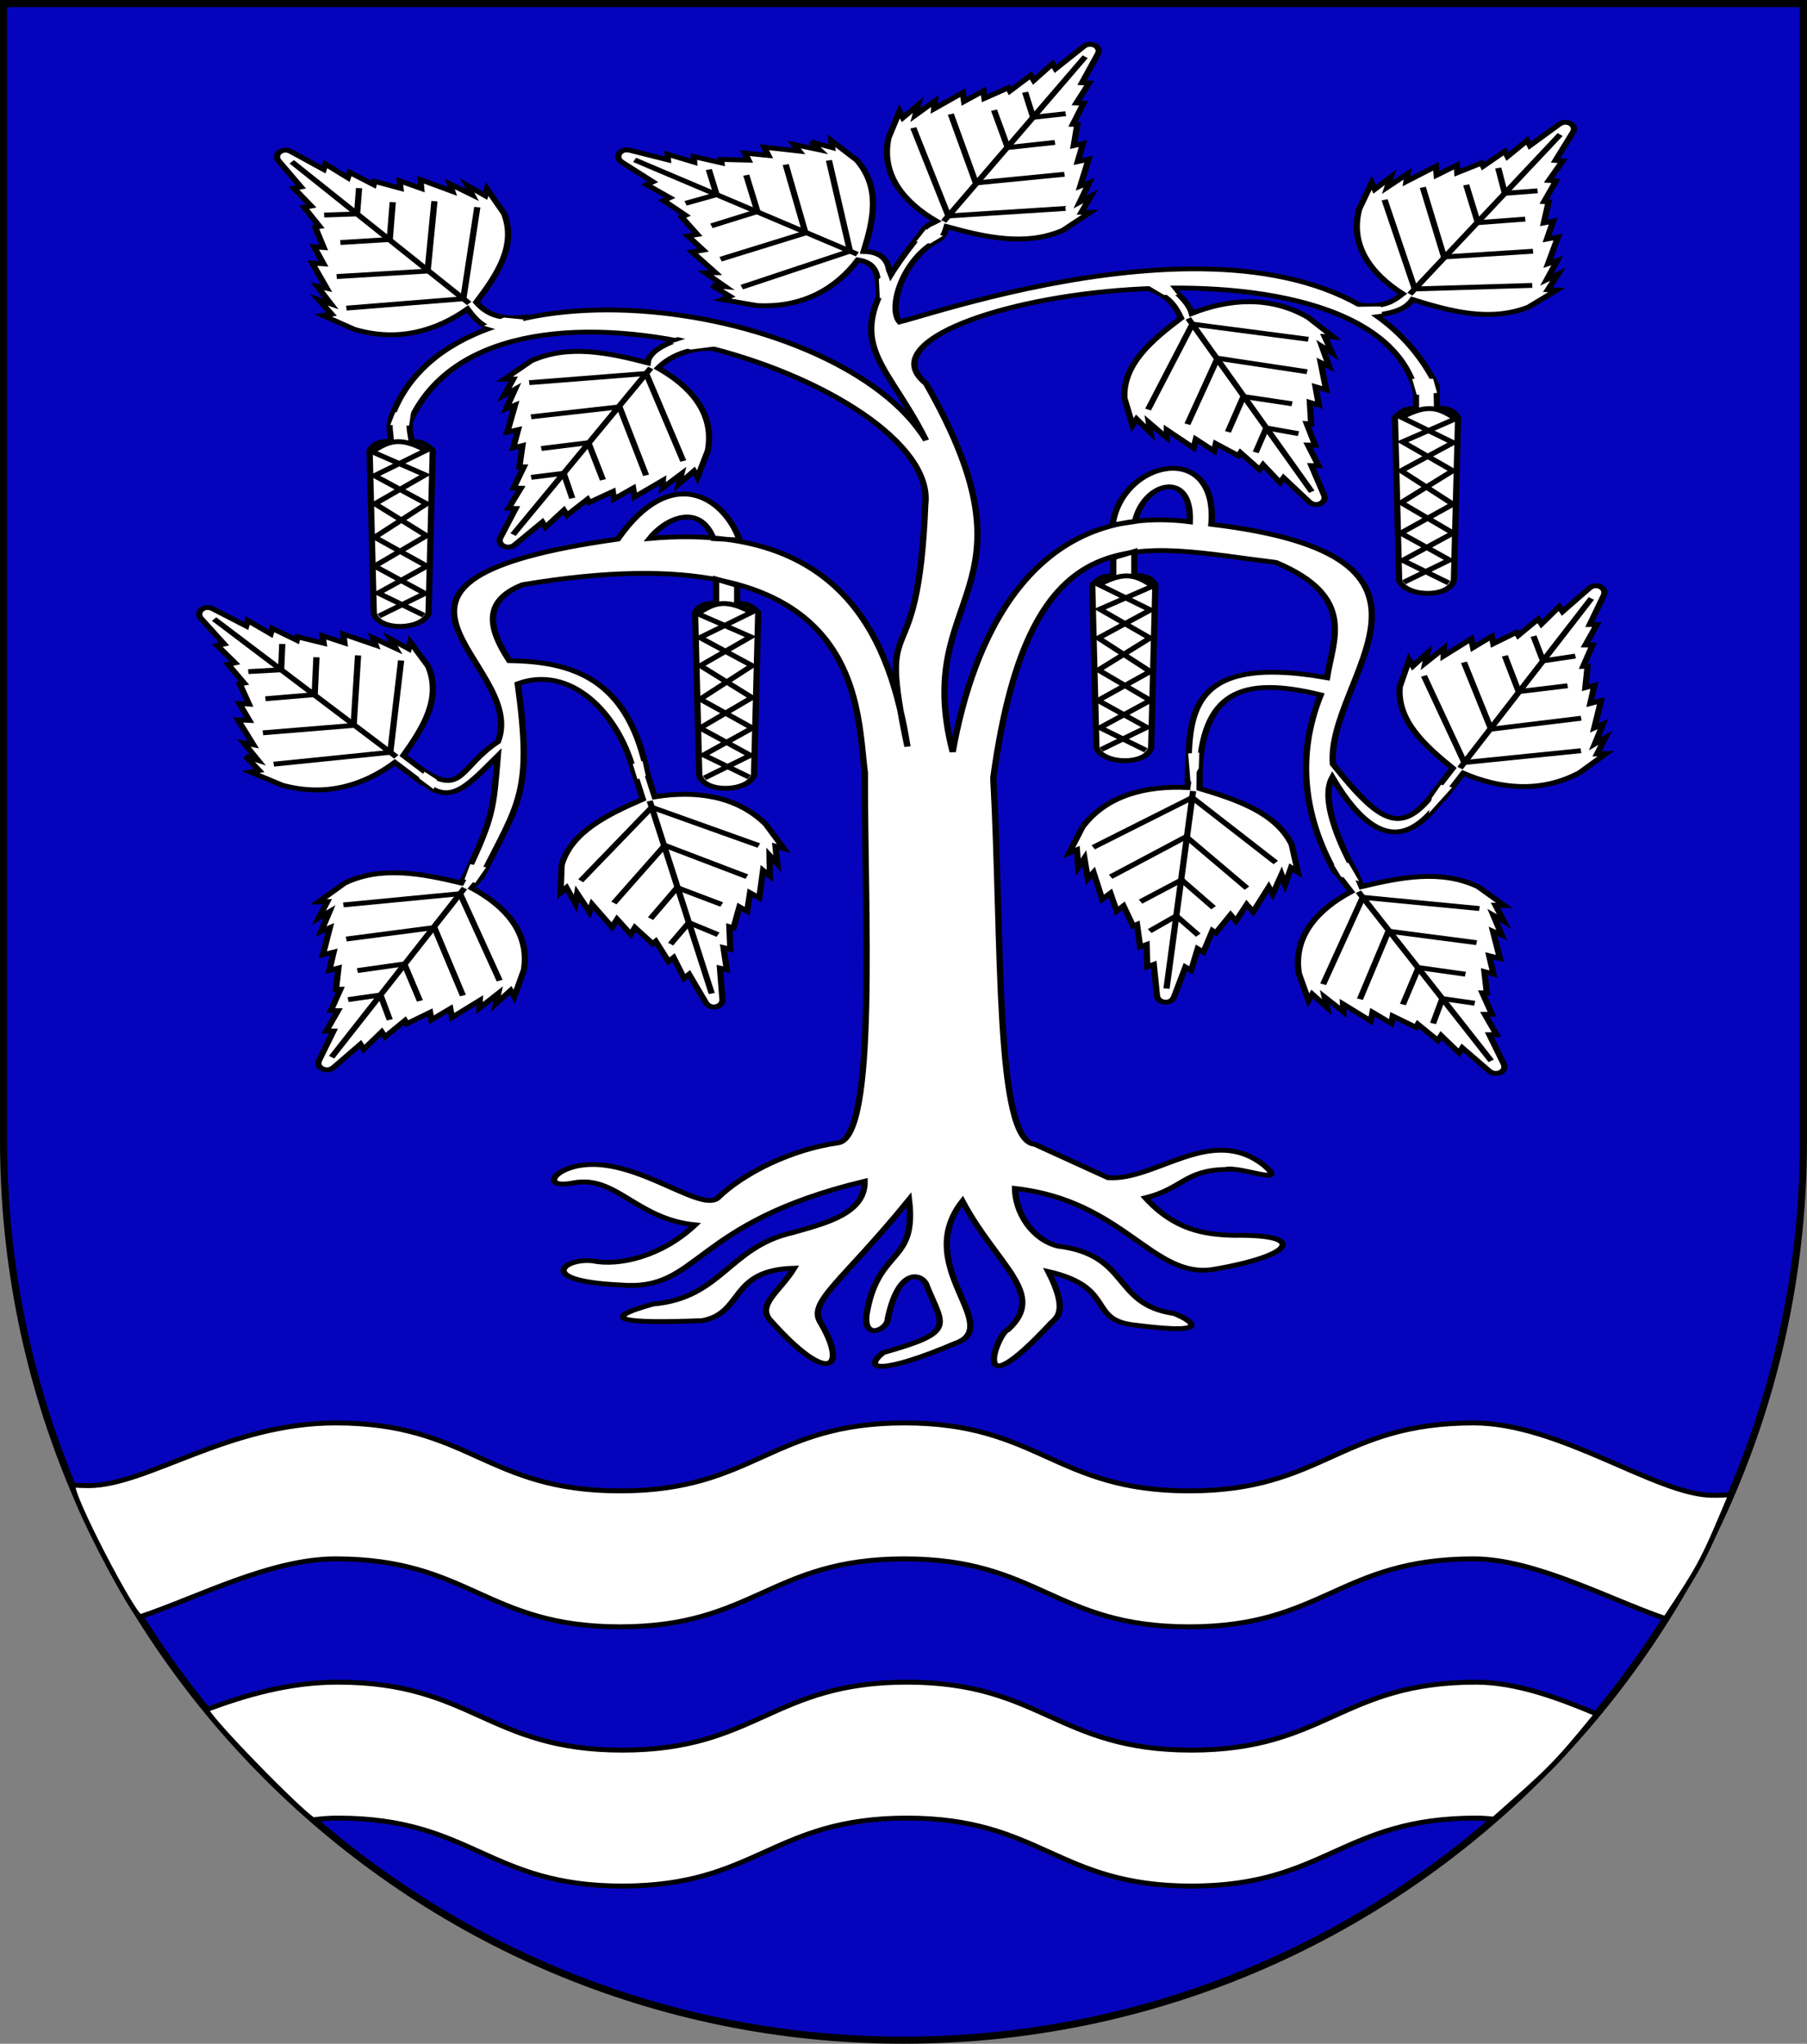 <?xml version="1.0" encoding="UTF-8" standalone="no"?>
<!-- Created with Inkscape (http://www.inkscape.org/) -->
<svg
   xmlns:ns="http://creativecommons.org/ns#"
   xmlns:dc="http://purl.org/dc/elements/1.1/"
   xmlns:cc="http://web.resource.org/cc/"
   xmlns:rdf="http://www.w3.org/1999/02/22-rdf-syntax-ns#"
   xmlns:svg="http://www.w3.org/2000/svg"
   xmlns="http://www.w3.org/2000/svg"
   xmlns:sodipodi="http://sodipodi.sourceforge.net/DTD/sodipodi-0.dtd"
   xmlns:inkscape="http://www.inkscape.org/namespaces/inkscape"
   width="763"
   height="863"
   id="svg2"
   version="1.1"
   inkscape:version="0.45.1"
   sodipodi:docname="Wappen Familie Birkentau.svg"
   sodipodi:version="0.32"
   inkscape:output_extension="org.inkscape.output.svg.inkscape"
   sodipodi:docbase="C:\Documents and Settings\victor\DSA\Wappen">
  <rect width="100%" height="100%" fill="#808080" stroke="none"/>
  <defs
     id="defs4">
    <inkscape:perspective
       sodipodi:type="inkscape:persp3d"
       inkscape:vp_x="0 : 526.18109 : 1"
       inkscape:vp_y="0 : 1000 : 0"
       inkscape:vp_z="744.09448 : 526.18109 : 1"
       inkscape:persp3d-origin="372.04724 : 350.78739 : 1"
       id="perspective10" />
    <inkscape:perspective
       id="perspective2828"
       inkscape:persp3d-origin="0.5 : 0.33333333 : 1"
       inkscape:vp_z="1 : 0.5 : 1"
       inkscape:vp_y="0 : 1000 : 0"
       inkscape:vp_x="0 : 0.5 : 1"
       sodipodi:type="inkscape:persp3d" />
    <inkscape:perspective
       id="perspective2828-7"
       inkscape:persp3d-origin="0.5 : 0.33333333 : 1"
       inkscape:vp_z="1 : 0.5 : 1"
       inkscape:vp_y="0 : 1000 : 0"
       inkscape:vp_x="0 : 0.5 : 1"
       sodipodi:type="inkscape:persp3d" />
    <inkscape:perspective
       id="perspective3640"
       inkscape:persp3d-origin="0.5 : 0.33333333 : 1"
       inkscape:vp_z="1 : 0.5 : 1"
       inkscape:vp_y="0 : 1000 : 0"
       inkscape:vp_x="0 : 0.5 : 1"
       sodipodi:type="inkscape:persp3d" />
    <inkscape:perspective
       id="perspective3670"
       inkscape:persp3d-origin="0.5 : 0.33333333 : 1"
       inkscape:vp_z="1 : 0.5 : 1"
       inkscape:vp_y="0 : 1000 : 0"
       inkscape:vp_x="0 : 0.5 : 1"
       sodipodi:type="inkscape:persp3d" />
    <inkscape:perspective
       id="perspective3693"
       inkscape:persp3d-origin="0.5 : 0.33333333 : 1"
       inkscape:vp_z="1 : 0.5 : 1"
       inkscape:vp_y="0 : 1000 : 0"
       inkscape:vp_x="0 : 0.5 : 1"
       sodipodi:type="inkscape:persp3d" />
    <inkscape:perspective
       id="perspective3720"
       inkscape:persp3d-origin="0.5 : 0.33333333 : 1"
       inkscape:vp_z="1 : 0.5 : 1"
       inkscape:vp_y="0 : 1000 : 0"
       inkscape:vp_x="0 : 0.5 : 1"
       sodipodi:type="inkscape:persp3d" />
    <inkscape:perspective
       id="perspective3747"
       inkscape:persp3d-origin="0.5 : 0.33333333 : 1"
       inkscape:vp_z="1 : 0.5 : 1"
       inkscape:vp_y="0 : 1000 : 0"
       inkscape:vp_x="0 : 0.5 : 1"
       sodipodi:type="inkscape:persp3d" />
    <inkscape:perspective
       id="perspective3763"
       inkscape:persp3d-origin="0.5 : 0.33333333 : 1"
       inkscape:vp_z="1 : 0.5 : 1"
       inkscape:vp_y="0 : 1000 : 0"
       inkscape:vp_x="0 : 0.5 : 1"
       sodipodi:type="inkscape:persp3d" />
    <inkscape:perspective
       id="perspective3792"
       inkscape:persp3d-origin="0.5 : 0.33333333 : 1"
       inkscape:vp_z="1 : 0.5 : 1"
       inkscape:vp_y="0 : 1000 : 0"
       inkscape:vp_x="0 : 0.5 : 1"
       sodipodi:type="inkscape:persp3d" />
    <inkscape:perspective
       id="perspective3814"
       inkscape:persp3d-origin="0.5 : 0.33333333 : 1"
       inkscape:vp_z="1 : 0.5 : 1"
       inkscape:vp_y="0 : 1000 : 0"
       inkscape:vp_x="0 : 0.5 : 1"
       sodipodi:type="inkscape:persp3d" />
    <inkscape:perspective
       id="perspective3841"
       inkscape:persp3d-origin="0.5 : 0.33333333 : 1"
       inkscape:vp_z="1 : 0.5 : 1"
       inkscape:vp_y="0 : 1000 : 0"
       inkscape:vp_x="0 : 0.5 : 1"
       sodipodi:type="inkscape:persp3d" />
    <inkscape:perspective
       id="perspective3841-5"
       inkscape:persp3d-origin="0.5 : 0.33333333 : 1"
       inkscape:vp_z="1 : 0.5 : 1"
       inkscape:vp_y="0 : 1000 : 0"
       inkscape:vp_x="0 : 0.5 : 1"
       sodipodi:type="inkscape:persp3d" />
    <inkscape:perspective
       id="perspective3872"
       inkscape:persp3d-origin="0.5 : 0.33333333 : 1"
       inkscape:vp_z="1 : 0.5 : 1"
       inkscape:vp_y="0 : 1000 : 0"
       inkscape:vp_x="0 : 0.5 : 1"
       sodipodi:type="inkscape:persp3d" />
    <inkscape:perspective
       id="perspective3898"
       inkscape:persp3d-origin="0.5 : 0.33333333 : 1"
       inkscape:vp_z="1 : 0.5 : 1"
       inkscape:vp_y="0 : 1000 : 0"
       inkscape:vp_x="0 : 0.5 : 1"
       sodipodi:type="inkscape:persp3d" />
    <inkscape:perspective
       id="perspective3920"
       inkscape:persp3d-origin="0.5 : 0.33333333 : 1"
       inkscape:vp_z="1 : 0.5 : 1"
       inkscape:vp_y="0 : 1000 : 0"
       inkscape:vp_x="0 : 0.5 : 1"
       sodipodi:type="inkscape:persp3d" />
    <inkscape:perspective
       id="perspective2860"
       inkscape:persp3d-origin="0.5 : 0.33333333 : 1"
       inkscape:vp_z="1 : 0.5 : 1"
       inkscape:vp_y="0 : 1000 : 0"
       inkscape:vp_x="0 : 0.5 : 1"
       sodipodi:type="inkscape:persp3d" />
    <inkscape:perspective
       id="perspective3672"
       inkscape:persp3d-origin="0.5 : 0.33333333 : 1"
       inkscape:vp_z="1 : 0.5 : 1"
       inkscape:vp_y="0 : 1000 : 0"
       inkscape:vp_x="0 : 0.5 : 1"
       sodipodi:type="inkscape:persp3d" />
    <inkscape:perspective
       id="perspective3695"
       inkscape:persp3d-origin="0.5 : 0.33333333 : 1"
       inkscape:vp_z="1 : 0.5 : 1"
       inkscape:vp_y="0 : 1000 : 0"
       inkscape:vp_x="0 : 0.5 : 1"
       sodipodi:type="inkscape:persp3d" />
    <inkscape:perspective
       id="perspective3261"
       inkscape:persp3d-origin="0.5 : 0.33333333 : 1"
       inkscape:vp_z="1 : 0.5 : 1"
       inkscape:vp_y="0 : 1000 : 0"
       inkscape:vp_x="0 : 0.5 : 1"
       sodipodi:type="inkscape:persp3d" />
    <inkscape:perspective
       id="perspective2828-1"
       inkscape:persp3d-origin="0.5 : 0.33333333 : 1"
       inkscape:vp_z="1 : 0.5 : 1"
       inkscape:vp_y="0 : 1000 : 0"
       inkscape:vp_x="0 : 0.5 : 1"
       sodipodi:type="inkscape:persp3d" />
    <inkscape:perspective
       id="perspective3652"
       inkscape:persp3d-origin="0.5 : 0.33333333 : 1"
       inkscape:vp_z="1 : 0.5 : 1"
       inkscape:vp_y="0 : 1000 : 0"
       inkscape:vp_x="0 : 0.5 : 1"
       sodipodi:type="inkscape:persp3d" />
    <inkscape:perspective
       id="perspective3652-2"
       inkscape:persp3d-origin="0.5 : 0.33333333 : 1"
       inkscape:vp_z="1 : 0.5 : 1"
       inkscape:vp_y="0 : 1000 : 0"
       inkscape:vp_x="0 : 0.5 : 1"
       sodipodi:type="inkscape:persp3d" />
    <inkscape:perspective
       id="perspective3652-5"
       inkscape:persp3d-origin="0.5 : 0.33333333 : 1"
       inkscape:vp_z="1 : 0.5 : 1"
       inkscape:vp_y="0 : 1000 : 0"
       inkscape:vp_x="0 : 0.5 : 1"
       sodipodi:type="inkscape:persp3d" />
    <inkscape:perspective
       id="perspective3727"
       inkscape:persp3d-origin="0.5 : 0.33333333 : 1"
       inkscape:vp_z="1 : 0.5 : 1"
       inkscape:vp_y="0 : 1000 : 0"
       inkscape:vp_x="0 : 0.5 : 1"
       sodipodi:type="inkscape:persp3d" />
    <inkscape:perspective
       id="perspective3843"
       inkscape:persp3d-origin="0.5 : 0.33333333 : 1"
       inkscape:vp_z="1 : 0.5 : 1"
       inkscape:vp_y="0 : 1000 : 0"
       inkscape:vp_x="0 : 0.5 : 1"
       sodipodi:type="inkscape:persp3d" />
    <inkscape:perspective
       id="perspective3970"
       inkscape:persp3d-origin="0.5 : 0.33333333 : 1"
       inkscape:vp_z="1 : 0.5 : 1"
       inkscape:vp_y="0 : 1000 : 0"
       inkscape:vp_x="0 : 0.5 : 1"
       sodipodi:type="inkscape:persp3d" />
    <inkscape:perspective
       id="perspective4007"
       inkscape:persp3d-origin="0.5 : 0.33333333 : 1"
       inkscape:vp_z="1 : 0.5 : 1"
       inkscape:vp_y="0 : 1000 : 0"
       inkscape:vp_x="0 : 0.5 : 1"
       sodipodi:type="inkscape:persp3d" />
    <inkscape:perspective
       id="perspective4062"
       inkscape:persp3d-origin="0.5 : 0.33333333 : 1"
       inkscape:vp_z="1 : 0.5 : 1"
       inkscape:vp_y="0 : 1000 : 0"
       inkscape:vp_x="0 : 0.5 : 1"
       sodipodi:type="inkscape:persp3d" />
    <inkscape:perspective
       id="perspective4153"
       inkscape:persp3d-origin="0.5 : 0.33333333 : 1"
       inkscape:vp_z="1 : 0.5 : 1"
       inkscape:vp_y="0 : 1000 : 0"
       inkscape:vp_x="0 : 0.5 : 1"
       sodipodi:type="inkscape:persp3d" />
    <inkscape:perspective
       id="perspective4316"
       inkscape:persp3d-origin="0.5 : 0.33333333 : 1"
       inkscape:vp_z="1 : 0.5 : 1"
       inkscape:vp_y="0 : 1000 : 0"
       inkscape:vp_x="0 : 0.5 : 1"
       sodipodi:type="inkscape:persp3d" />
    <inkscape:perspective
       id="perspective4316-9"
       inkscape:persp3d-origin="0.5 : 0.33333333 : 1"
       inkscape:vp_z="1 : 0.5 : 1"
       inkscape:vp_y="0 : 1000 : 0"
       inkscape:vp_x="0 : 0.5 : 1"
       sodipodi:type="inkscape:persp3d" />
    <inkscape:perspective
       id="perspective2898"
       inkscape:persp3d-origin="0.5 : 0.33333333 : 1"
       inkscape:vp_z="1 : 0.5 : 1"
       inkscape:vp_y="0 : 1000 : 0"
       inkscape:vp_x="0 : 0.5 : 1"
       sodipodi:type="inkscape:persp3d" />
    <inkscape:perspective
       id="perspective3337"
       inkscape:persp3d-origin="0.5 : 0.33333333 : 1"
       inkscape:vp_z="1 : 0.5 : 1"
       inkscape:vp_y="0 : 1000 : 0"
       inkscape:vp_x="0 : 0.5 : 1"
       sodipodi:type="inkscape:persp3d" />
    <inkscape:perspective
       id="perspective3373"
       inkscape:persp3d-origin="0.5 : 0.33333333 : 1"
       inkscape:vp_z="1 : 0.5 : 1"
       inkscape:vp_y="0 : 1000 : 0"
       inkscape:vp_x="0 : 0.5 : 1"
       sodipodi:type="inkscape:persp3d" />
    <inkscape:perspective
       id="perspective3837"
       inkscape:persp3d-origin="0.5 : 0.33333333 : 1"
       inkscape:vp_z="1 : 0.5 : 1"
       inkscape:vp_y="0 : 1000 : 0"
       inkscape:vp_x="0 : 0.5 : 1"
       sodipodi:type="inkscape:persp3d" />
    <inkscape:perspective
       id="perspective4481"
       inkscape:persp3d-origin="0.5 : 0.33333333 : 1"
       inkscape:vp_z="1 : 0.5 : 1"
       inkscape:vp_y="0 : 1000 : 0"
       inkscape:vp_x="0 : 0.5 : 1"
       sodipodi:type="inkscape:persp3d" />
    <inkscape:perspective
       id="perspective4620"
       inkscape:persp3d-origin="0.5 : 0.33333333 : 1"
       inkscape:vp_z="1 : 0.5 : 1"
       inkscape:vp_y="0 : 1000 : 0"
       inkscape:vp_x="0 : 0.5 : 1"
       sodipodi:type="inkscape:persp3d" />
    <inkscape:perspective
       id="perspective4805"
       inkscape:persp3d-origin="0.5 : 0.33333333 : 1"
       inkscape:vp_z="1 : 0.5 : 1"
       inkscape:vp_y="0 : 1000 : 0"
       inkscape:vp_x="0 : 0.5 : 1"
       sodipodi:type="inkscape:persp3d" />
    <inkscape:perspective
       id="perspective3001"
       inkscape:persp3d-origin="0.5 : 0.33333333 : 1"
       inkscape:vp_z="1 : 0.5 : 1"
       inkscape:vp_y="0 : 1000 : 0"
       inkscape:vp_x="0 : 0.5 : 1"
       sodipodi:type="inkscape:persp3d" />
    <inkscape:perspective
       id="perspective3028"
       inkscape:persp3d-origin="0.5 : 0.33333333 : 1"
       inkscape:vp_z="1 : 0.5 : 1"
       inkscape:vp_y="0 : 1000 : 0"
       inkscape:vp_x="0 : 0.5 : 1"
       sodipodi:type="inkscape:persp3d" />
  </defs>
  <sodipodi:namedview
     id="base"
     pagecolor="#ffffff"
     bordercolor="#666666"
     borderopacity="1.0"
     inkscape:pageopacity="0.0"
     inkscape:pageshadow="2"
     inkscape:zoom="0.62572422"
     inkscape:cx="381.50003"
     inkscape:cy="431.5"
     inkscape:document-units="px"
     inkscape:current-layer="layer1"
     showgrid="false"
     inkscape:window-width="1186"
     inkscape:window-height="736"
     inkscape:window-x="38"
     inkscape:window-y="4"
     inkscape:window-maximized="1"
     showguides="true"
     inkscape:guide-bbox="true">
    <inkscape:grid
       type="xygrid"
       id="grid2816"
       empspacing="5"
       visible="true"
       enabled="true"
       snapvisiblegridlinesonly="true" />
  </sodipodi:namedview>
  <g
     inkscape:label="Ebene 1"
     inkscape:groupmode="layer"
     id="layer1"
     transform="translate(-1.644,-192.036)">
    <path
       style="fill:#0504bc;fill-opacity:1;stroke:#000000;stroke-width:3;stroke-miterlimit:4;stroke-opacity:1;stroke-dasharray:none"
       d="m 763.144,193.536 0,480 c 0,209.868 -170.132,380 -380,380 -209.868,0 -380,-170.132 -380,-380 l 0,-480 760,0 z"
       id="path2850" />
    <g
       id="g2944"
       transform="matrix(-1.328,-0.094,-0.094,1.328,-105.807,-54.238)"
       style="stroke:#000000;stroke-width:2.254;stroke-miterlimit:4;stroke-opacity:1;stroke-dasharray:none">
      <g
         id="g4605-8"
         transform="matrix(0.174,0.734,-0.663,0.157,-326.479,742.981)"
         style="stroke:#000000;stroke-width:3.143;stroke-miterlimit:4;stroke-opacity:1;stroke-dasharray:none" />
      <g
         id="g4265-9"
         transform="matrix(0.555,0.512,-0.462,0.501,-137.577,572.441)"
         style="stroke:#000000;stroke-width:3.143;stroke-miterlimit:4;stroke-opacity:1;stroke-dasharray:none" />
      <g
         transform="matrix(0.555,0.512,-0.462,0.501,-244.123,573.308)"
         id="g3307"
         style="stroke:#000000;stroke-width:3.143;stroke-miterlimit:4;stroke-opacity:1;stroke-dasharray:none">
        <g
           id="g3294"
           transform="matrix(-0.184,0.983,-0.983,-0.184,10.004,25.433)"
           style="stroke:#000000;stroke-width:3.143;stroke-miterlimit:4;stroke-opacity:1;stroke-dasharray:none">
          <g
             transform="matrix(0.905,0,0,0.905,-387.1,-232.912)"
             style="stroke:#000000;stroke-width:3.474;stroke-miterlimit:4;stroke-opacity:1;stroke-dasharray:none"
             id="g3682" />
        </g>
      </g>
      <g
         transform="matrix(0.555,0.512,-0.462,0.501,-120.275,598.623)"
         id="g4265"
         style="stroke:#000000;stroke-width:3.143;stroke-miterlimit:4;stroke-opacity:1;stroke-dasharray:none" />
      <g
         transform="matrix(0.226,0.72,-0.65,0.204,-299.527,756.769)"
         id="g4605"
         style="stroke:#000000;stroke-width:3.143;stroke-miterlimit:4;stroke-opacity:1;stroke-dasharray:none" />
      <g
         transform="matrix(0.751,0.06,-0.035,0.682,-288.206,260.997)"
         id="g2958"
         style="stroke:#000000;stroke-width:3.143;stroke-miterlimit:4;stroke-opacity:1;stroke-dasharray:none" />
    </g>
    <g
       id="g3687"
       transform="matrix(0.889,0,0,0.675,44.026,66.156)">
      <g
         style="stroke-width:2.951;stroke-miterlimit:4;stroke-dasharray:none"
         inkscape:transform-center-y="137.57859"
         inkscape:transform-center-x="252.0245"
         transform="matrix(0.475,-0.909,0.88,0.491,8.009,-231.252)"
         id="g3230">
        <path
           style="fill:#ffffff;fill-opacity:1;fill-rule:evenodd;stroke:#000000;stroke-width:2.951;stroke-linecap:butt;stroke-linejoin:miter;stroke-miterlimit:4;stroke-dasharray:none;stroke-opacity:1"
           d="M -328.669,594.265 C -320.661,589.946 -317.256,584.251 -321.33,576.32 C -302.573,571.373 -283.655,565.426 -274.236,547.25 L -269.584,530.97 L -273.073,533.296 L -274.817,522.83 L -277.143,528.644 L -280.05,516.435 L -282.376,520.504 L -288.19,504.806 L -291.678,508.876 L -295.748,498.411 L -298.655,501.899 L -304.469,490.271 L -306.214,491.434 L -309.121,478.061 L -312.028,479.805 L -313.772,466.433 L -316.679,468.177 L -320.168,449.572 C -321.087,444.67 -327.444,444.965 -328.307,449.572 L -331.796,468.177 L -334.703,466.433 L -336.447,479.805 L -339.354,478.061 L -342.261,491.434 L -344.006,490.271 L -349.82,501.899 L -352.727,498.411 L -356.797,508.876 L -360.285,504.806 L -366.099,520.504 L -368.425,516.435 L -371.332,528.644 L -373.658,522.83 L -375.402,533.296 L -378.89,530.97 L -374.239,547.25 C -364.936,567.683 -346.621,575.451 -327.144,576.32 C -323.725,586.982 -334.31,590.526 -341.655,595.716 L -328.669,594.265 z "
           id="path2430"
           sodipodi:nodetypes="ccccccccccccccccccczzcccccccccccccccccccc" />
        <path
           style="fill:none;fill-rule:evenodd;stroke:#000000;stroke-width:2.951;stroke-linecap:butt;stroke-linejoin:miter;stroke-miterlimit:4;stroke-dasharray:none;stroke-opacity:1"
           d="M -324.237,574.472 L -324.237,454.269"
           id="path3202"
           sodipodi:nodetypes="cc" />
        <path
           style="fill:none;fill-rule:evenodd;stroke:#000000;stroke-width:2.951;stroke-linecap:butt;stroke-linejoin:miter;stroke-miterlimit:4;stroke-dasharray:none;stroke-opacity:1"
           d="M -367.844,535.621 L -324.237,570.506 L -280.631,535.621"
           id="path2436"
           sodipodi:nodetypes="ccc" />
        <path
           style="fill:none;fill-rule:evenodd;stroke:#000000;stroke-width:2.951;stroke-linecap:butt;stroke-linejoin:miter;stroke-miterlimit:4;stroke-dasharray:none;stroke-opacity:1"
           d="M -357.732,518.758 L -324.591,546.666 L -292.614,518.758"
           id="path3208"
           sodipodi:nodetypes="ccc" />
        <path
           style="fill:none;fill-rule:evenodd;stroke:#000000;stroke-width:2.951;stroke-linecap:butt;stroke-linejoin:miter;stroke-miterlimit:4;stroke-dasharray:none;stroke-opacity:1"
           d="M -342.034,505.306 L -324.01,520.423 L -307.149,505.306"
           id="path3210"
           sodipodi:nodetypes="ccc" />
        <path
           style="fill:none;fill-rule:evenodd;stroke:#000000;stroke-width:2.951;stroke-linecap:butt;stroke-linejoin:miter;stroke-miterlimit:4;stroke-dasharray:none;stroke-opacity:1"
           d="M -335.866,488.039 L -324.237,498.505 L -312.609,488.039"
           id="path3212"
           sodipodi:nodetypes="ccc" />
      </g>
      <path
         sodipodi:nodetypes="cccccccccccccccccccccccccccccccssccccccccccccccccccccccccccccccccccccccccccccccc"
         id="path3222"
         d="M 443.906,902.363 L 478.615,923.233 C 501.189,925.365 527.637,889.531 552.794,915.545 C 564.742,929.013 541.284,915.738 534.358,918.065 C 515.183,918.6 514.066,930.054 496.387,935.827 C 510.46,956.154 524.533,958.858 538.606,959.306 C 573.631,958.614 567.348,972.01 528.275,980.66 C 499.569,986.211 485.804,937.507 434.436,929.945 C 434.618,945.023 442.328,961.658 454.668,966.006 C 489.418,971.576 480.651,1002.558 509.887,1008.173 C 514.661,1010.391 533.491,1022.619 491.419,1015.435 C 468.448,1012.347 482.655,991.819 450.247,981.938 C 459.838,1006.696 454.33,1010.549 451.654,1013.97 C 411.287,1071.257 426.408,1019.453 430.993,1018.419 C 449.837,995.726 425.716,978.114 409.47,937.898 C 385.388,978.732 429.629,1016.178 406.026,1026.871 C 371.646,1046.128 361.252,1043.801 371.797,1032.669 C 406.56,1019.783 400.432,1016.352 392.515,990.959 C 391.1,983.752 379.464,977.209 374.014,1011.436 C 374.112,1018.482 360.932,1025.942 364.272,1005.962 C 370.015,967.111 387.673,977.066 384.073,937.008 C 351.699,989.276 335.527,1000.937 342.319,1014.415 C 355.196,1043.496 345.359,1052.493 318.644,1013.08 C 311.058,1003.173 322.605,994.799 329.483,979.826 C 298.48,980.932 305.995,1007.67 285.925,1012.625 C 249.104,1014.533 235.157,1012.221 262.495,1002.289 C 294.801,998.55 298.502,966.703 328.45,957.727 C 343.004,952.187 363.298,946.351 362.981,925.442 C 280.161,951.69 285.132,994.593 247.001,990.329 C 205.805,987.747 220.643,973.209 233.844,975.267 C 245.946,978.627 266.301,972.846 282.448,952.723 C 254.322,949.035 244.764,921.371 224.713,926.466 C 211.24,929.889 213.663,920.501 224.435,916.563 C 251.2,906.78 284.11,945.118 293.078,936.085 C 305.365,920.3 328.3,905.505 350.319,901.454 C 369.129,898.053 362.9,755.102 363.103,669.972 C 358.852,626.905 363.133,516.219 200.539,552.275 C 181.456,562.265 184.284,579.804 194.242,599.799 C 224.477,600.365 249.707,611.188 259.126,666.533 L 253.279,668.878 C 245.568,630.904 222.439,602.302 198.244,614.246 C 205.296,681.887 199.074,687.934 181.232,734.533 L 174.971,730.021 C 186.557,697.654 186.714,691.711 188.749,659.344 C 174.009,678.487 165.879,691.585 152.055,674.374 L 154.112,669.118 C 171.965,684.108 170.727,666.141 188.813,650.473 C 203.53,600.444 102.782,550.198 245.783,523.734 C 270.885,476.404 296.273,497.088 303.618,524.327 L 291.208,523.448 C 284.261,500.397 268.11,511.249 260.892,523.336 C 355.243,512.386 375.754,591.259 383.337,653.543 C 368.384,560.029 388.283,618.357 391.778,502.019 C 398.869,425.553 182.711,329.929 145.885,453.981 L 138.355,447.252 C 167.881,339.613 351.775,374.836 392.172,461.94 C 370.785,405.436 347.289,401.407 389.878,332.23 L 397.134,337.186 C 380.768,349.286 374.102,379.103 379.596,387.881 C 404.554,379.531 584.166,297.746 634.354,426.902 L 625.071,433.015 C 604.814,318.099 345.766,377.176 392.182,426.443 C 449.557,558.719 385.143,555.796 404.817,656.843 C 414.064,588.586 441.312,500.321 517.436,512.894 C 518.506,479.791 495.54,488.092 491.437,512.727 L 480.733,514.877 C 485.049,473.983 531.105,461.867 527.713,514.479 C 656.586,534.799 582.265,609.979 585.404,664.501 C 608.947,703.306 618.264,709.007 634.117,681.242 L 637.916,685.555 C 630.841,695.866 612.78,734.41 585.139,672.743 C 579.426,686.452 588.302,713.366 595.319,730.363 L 586.205,731.621 C 572.086,698.242 567.573,660.383 579.617,621.176 C 542.246,609.121 522.972,618.763 521.869,672.792 L 516.464,673.625 C 517.926,639.436 512.401,594.168 582.627,610.448 C 585.227,587.27 596.935,559.742 558.346,538.329 C 492.648,527.922 441.61,504.108 424.131,673.099 C 428.351,776.123 424.864,900.654 443.906,902.363 z "
         style="fill:#ffffff;fill-opacity:1;fill-rule:evenodd;stroke:#000000;stroke-width:3;stroke-linecap:butt;stroke-linejoin:miter;stroke-miterlimit:4;stroke-dasharray:none;stroke-opacity:1" />
      <g
         style="stroke-width:2.951;stroke-miterlimit:4;stroke-dasharray:none"
         transform="matrix(-0.851,-0.543,0.525,-0.88,-404.592,1071.55)"
         id="g3238">
        <path
           style="fill:#ffffff;fill-opacity:1;fill-rule:evenodd;stroke:#000000;stroke-width:2.951;stroke-linecap:butt;stroke-linejoin:miter;stroke-miterlimit:4;stroke-dasharray:none;stroke-opacity:1"
           d="M -319.872,586.288 L -321.33,576.32 C -302.573,571.373 -283.655,565.426 -274.236,547.25 L -269.584,530.97 L -273.073,533.296 L -274.817,522.83 L -277.143,528.644 L -280.05,516.435 L -282.376,520.504 L -288.19,504.806 L -291.678,508.876 L -295.748,498.411 L -298.655,501.899 L -304.469,490.271 L -306.214,491.434 L -309.121,478.061 L -312.028,479.805 L -313.772,466.433 L -316.679,468.177 L -320.168,449.572 C -321.087,444.67 -327.444,444.965 -328.307,449.572 L -331.796,468.177 L -334.703,466.433 L -336.447,479.805 L -339.354,478.061 L -342.261,491.434 L -344.006,490.271 L -349.82,501.899 L -352.727,498.411 L -356.797,508.876 L -360.285,504.806 L -366.099,520.504 L -368.425,516.435 L -371.332,528.644 L -373.658,522.83 L -375.402,533.296 L -378.89,530.97 L -374.239,547.25 C -364.936,567.683 -346.621,575.451 -327.144,576.32 L -327.408,584.316 L -319.872,586.288 z "
           id="path3240"
           sodipodi:nodetypes="ccccccccccccccccccczzcccccccccccccccccccc" />
        <path
           style="fill:none;fill-rule:evenodd;stroke:#000000;stroke-width:2.951;stroke-linecap:butt;stroke-linejoin:miter;stroke-miterlimit:4;stroke-dasharray:none;stroke-opacity:1"
           d="M -324.237,574.472 L -324.237,454.269"
           id="path3242"
           sodipodi:nodetypes="cc" />
        <path
           style="fill:none;fill-rule:evenodd;stroke:#000000;stroke-width:2.951;stroke-linecap:butt;stroke-linejoin:miter;stroke-miterlimit:4;stroke-dasharray:none;stroke-opacity:1"
           d="M -367.844,535.621 L -324.237,570.506 L -280.631,535.621"
           id="path3244"
           sodipodi:nodetypes="ccc" />
        <path
           style="fill:none;fill-rule:evenodd;stroke:#000000;stroke-width:2.951;stroke-linecap:butt;stroke-linejoin:miter;stroke-miterlimit:4;stroke-dasharray:none;stroke-opacity:1"
           d="M -357.732,518.758 L -324.591,546.666 L -292.614,518.758"
           id="path3246"
           sodipodi:nodetypes="ccc" />
        <path
           style="fill:none;fill-rule:evenodd;stroke:#000000;stroke-width:2.951;stroke-linecap:butt;stroke-linejoin:miter;stroke-miterlimit:4;stroke-dasharray:none;stroke-opacity:1"
           d="M -342.034,505.306 L -324.01,520.423 L -307.149,505.306"
           id="path3248"
           sodipodi:nodetypes="ccc" />
        <path
           style="fill:none;fill-rule:evenodd;stroke:#000000;stroke-width:2.951;stroke-linecap:butt;stroke-linejoin:miter;stroke-miterlimit:4;stroke-dasharray:none;stroke-opacity:1"
           d="M -335.866,488.039 L -324.237,498.505 L -312.609,488.039"
           id="path3250"
           sodipodi:nodetypes="ccc" />
      </g>
      <g
         style="stroke-width:2.951;stroke-miterlimit:4;stroke-dasharray:none"
         transform="matrix(-0.97,0.253,-0.245,-1.002,87.162,1345.197)"
         id="g3252">
        <path
           style="fill:#ffffff;fill-opacity:1;fill-rule:evenodd;stroke:#000000;stroke-width:2.951;stroke-linecap:butt;stroke-linejoin:miter;stroke-miterlimit:4;stroke-dasharray:none;stroke-opacity:1"
           d="M -321.33,593.763 L -321.33,576.32 C -302.573,571.373 -283.655,565.426 -274.236,547.25 L -269.584,530.97 L -273.073,533.296 L -274.817,522.83 L -277.143,528.644 L -280.05,516.435 L -282.376,520.504 L -288.19,504.806 L -291.678,508.876 L -295.748,498.411 L -298.655,501.899 L -304.469,490.271 L -306.214,491.434 L -309.121,478.061 L -312.028,479.805 L -313.772,466.433 L -316.679,468.177 L -320.168,449.572 C -321.087,444.67 -327.444,444.965 -328.307,449.572 L -331.796,468.177 L -334.703,466.433 L -336.447,479.805 L -339.354,478.061 L -342.261,491.434 L -344.006,490.271 L -349.82,501.899 L -352.727,498.411 L -356.797,508.876 L -360.285,504.806 L -366.099,520.504 L -368.425,516.435 L -371.332,528.644 L -373.658,522.83 L -375.402,533.296 L -378.89,530.97 L -374.239,547.25 C -364.936,567.683 -346.621,575.451 -327.144,576.32 L -327.144,593.763 L -321.33,593.763 z "
           id="path3254"
           sodipodi:nodetypes="ccccccccccccccccccczzcccccccccccccccccccc" />
        <path
           style="fill:none;fill-rule:evenodd;stroke:#000000;stroke-width:2.951;stroke-linecap:butt;stroke-linejoin:miter;stroke-miterlimit:4;stroke-dasharray:none;stroke-opacity:1"
           d="M -324.237,574.472 L -324.237,454.269"
           id="path3256"
           sodipodi:nodetypes="cc" />
        <path
           style="fill:none;fill-rule:evenodd;stroke:#000000;stroke-width:2.951;stroke-linecap:butt;stroke-linejoin:miter;stroke-miterlimit:4;stroke-dasharray:none;stroke-opacity:1"
           d="M -367.844,535.621 L -324.237,570.506 L -280.631,535.621"
           id="path3258"
           sodipodi:nodetypes="ccc" />
        <path
           style="fill:none;fill-rule:evenodd;stroke:#000000;stroke-width:2.951;stroke-linecap:butt;stroke-linejoin:miter;stroke-miterlimit:4;stroke-dasharray:none;stroke-opacity:1"
           d="M -357.732,518.758 L -324.591,546.666 L -292.614,518.758"
           id="path3260"
           sodipodi:nodetypes="ccc" />
        <path
           style="fill:none;fill-rule:evenodd;stroke:#000000;stroke-width:2.951;stroke-linecap:butt;stroke-linejoin:miter;stroke-miterlimit:4;stroke-dasharray:none;stroke-opacity:1"
           d="M -342.034,505.306 L -324.01,520.423 L -307.149,505.306"
           id="path3262"
           sodipodi:nodetypes="ccc" />
        <path
           style="fill:none;fill-rule:evenodd;stroke:#000000;stroke-width:2.951;stroke-linecap:butt;stroke-linejoin:miter;stroke-miterlimit:4;stroke-dasharray:none;stroke-opacity:1"
           d="M -335.866,488.039 L -324.237,498.505 L -312.609,488.039"
           id="path3264"
           sodipodi:nodetypes="ccc" />
      </g>
      <g
         style="stroke-width:2.951;stroke-miterlimit:4;stroke-dasharray:none"
         inkscape:transform-center-y="-35.632226"
         inkscape:transform-center-x="20.161393"
         transform="matrix(0.694,-0.744,0.72,0.717,-48.043,6.823)"
         id="g3266">
        <path
           style="fill:#ffffff;fill-opacity:1;fill-rule:evenodd;stroke:#000000;stroke-width:2.951;stroke-linecap:butt;stroke-linejoin:miter;stroke-miterlimit:4;stroke-dasharray:none;stroke-opacity:1"
           d="M -321.33,593.763 L -321.33,576.32 C -302.573,571.373 -283.655,565.426 -274.236,547.25 L -269.584,530.97 L -273.073,533.296 L -274.817,522.83 L -277.143,528.644 L -280.05,516.435 L -282.376,520.504 L -288.19,504.806 L -291.678,508.876 L -295.748,498.411 L -298.655,501.899 L -304.469,490.271 L -306.214,491.434 L -309.121,478.061 L -312.028,479.805 L -313.772,466.433 L -316.679,468.177 L -320.168,449.572 C -321.087,444.67 -327.444,444.965 -328.307,449.572 L -331.796,468.177 L -334.703,466.433 L -336.447,479.805 L -339.354,478.061 L -342.261,491.434 L -344.006,490.271 L -349.82,501.899 L -352.727,498.411 L -356.797,508.876 L -360.285,504.806 L -366.099,520.504 L -368.425,516.435 L -371.332,528.644 L -373.658,522.83 L -375.402,533.296 L -378.89,530.97 L -374.239,547.25 C -364.936,567.683 -346.621,575.451 -327.144,576.32 L -327.144,593.763 L -321.33,593.763 z "
           id="path3268"
           sodipodi:nodetypes="ccccccccccccccccccczzcccccccccccccccccccc" />
        <path
           style="fill:none;fill-rule:evenodd;stroke:#000000;stroke-width:2.951;stroke-linecap:butt;stroke-linejoin:miter;stroke-miterlimit:4;stroke-dasharray:none;stroke-opacity:1"
           d="M -324.237,574.472 L -324.237,454.269"
           id="path3270"
           sodipodi:nodetypes="cc" />
        <path
           style="fill:none;fill-rule:evenodd;stroke:#000000;stroke-width:2.951;stroke-linecap:butt;stroke-linejoin:miter;stroke-miterlimit:4;stroke-dasharray:none;stroke-opacity:1"
           d="M -367.844,535.621 L -324.237,570.506 L -280.631,535.621"
           id="path3272"
           sodipodi:nodetypes="ccc" />
        <path
           style="fill:none;fill-rule:evenodd;stroke:#000000;stroke-width:2.951;stroke-linecap:butt;stroke-linejoin:miter;stroke-miterlimit:4;stroke-dasharray:none;stroke-opacity:1"
           d="M -357.732,518.758 L -324.591,546.666 L -292.614,518.758"
           id="path3274"
           sodipodi:nodetypes="ccc" />
        <path
           style="fill:none;fill-rule:evenodd;stroke:#000000;stroke-width:2.951;stroke-linecap:butt;stroke-linejoin:miter;stroke-miterlimit:4;stroke-dasharray:none;stroke-opacity:1"
           d="M -342.034,505.306 L -324.01,520.423 L -307.149,505.306"
           id="path3276"
           sodipodi:nodetypes="ccc" />
        <path
           style="fill:none;fill-rule:evenodd;stroke:#000000;stroke-width:2.951;stroke-linecap:butt;stroke-linejoin:miter;stroke-miterlimit:4;stroke-dasharray:none;stroke-opacity:1"
           d="M -335.866,488.039 L -324.237,498.505 L -312.609,488.039"
           id="path3278"
           sodipodi:nodetypes="ccc" />
      </g>
      <g
         style="stroke-width:2.951;stroke-miterlimit:4;stroke-dasharray:none"
         inkscape:transform-center-y="-42.059342"
         inkscape:transform-center-x="-2.7756532"
         transform="matrix(-0.855,-0.537,-0.519,0.883,666.711,-14.377)"
         id="g3280">
        <path
           style="fill:#ffffff;fill-opacity:1;fill-rule:evenodd;stroke:#000000;stroke-width:2.951;stroke-linecap:butt;stroke-linejoin:miter;stroke-miterlimit:4;stroke-dasharray:none;stroke-opacity:1"
           d="M -321.33,593.763 L -321.33,576.32 C -302.573,571.373 -283.655,565.426 -274.236,547.25 L -269.584,530.97 L -273.073,533.296 L -274.817,522.83 L -277.143,528.644 L -280.05,516.435 L -282.376,520.504 L -288.19,504.806 L -291.678,508.876 L -295.748,498.411 L -298.655,501.899 L -304.469,490.271 L -306.214,491.434 L -309.121,478.061 L -312.028,479.805 L -313.772,466.433 L -316.679,468.177 L -320.168,449.572 C -321.087,444.67 -327.444,444.965 -328.307,449.572 L -331.796,468.177 L -334.703,466.433 L -336.447,479.805 L -339.354,478.061 L -342.261,491.434 L -344.006,490.271 L -349.82,501.899 L -352.727,498.411 L -356.797,508.876 L -360.285,504.806 L -366.099,520.504 L -368.425,516.435 L -371.332,528.644 L -373.658,522.83 L -375.402,533.296 L -378.89,530.97 L -374.239,547.25 C -364.936,567.683 -346.621,575.451 -327.144,576.32 L -327.144,593.763 L -321.33,593.763 z "
           id="path3282"
           sodipodi:nodetypes="ccccccccccccccccccczzcccccccccccccccccccc" />
        <path
           style="fill:none;fill-rule:evenodd;stroke:#000000;stroke-width:2.951;stroke-linecap:butt;stroke-linejoin:miter;stroke-miterlimit:4;stroke-dasharray:none;stroke-opacity:1"
           d="M -324.237,574.472 L -324.237,454.269"
           id="path3284"
           sodipodi:nodetypes="cc" />
        <path
           style="fill:none;fill-rule:evenodd;stroke:#000000;stroke-width:2.951;stroke-linecap:butt;stroke-linejoin:miter;stroke-miterlimit:4;stroke-dasharray:none;stroke-opacity:1"
           d="M -367.844,535.621 L -324.237,570.506 L -280.631,535.621"
           id="path3286"
           sodipodi:nodetypes="ccc" />
        <path
           style="fill:none;fill-rule:evenodd;stroke:#000000;stroke-width:2.951;stroke-linecap:butt;stroke-linejoin:miter;stroke-miterlimit:4;stroke-dasharray:none;stroke-opacity:1"
           d="M -357.732,518.758 L -324.591,546.666 L -292.614,518.758"
           id="path3288"
           sodipodi:nodetypes="ccc" />
        <path
           style="fill:none;fill-rule:evenodd;stroke:#000000;stroke-width:2.951;stroke-linecap:butt;stroke-linejoin:miter;stroke-miterlimit:4;stroke-dasharray:none;stroke-opacity:1"
           d="M -342.034,505.306 L -324.01,520.423 L -307.149,505.306"
           id="path3290"
           sodipodi:nodetypes="ccc" />
        <path
           style="fill:none;fill-rule:evenodd;stroke:#000000;stroke-width:2.951;stroke-linecap:butt;stroke-linejoin:miter;stroke-miterlimit:4;stroke-dasharray:none;stroke-opacity:1"
           d="M -335.866,488.039 L -324.237,498.505 L -312.609,488.039"
           id="path3292"
           sodipodi:nodetypes="ccc" />
      </g>
      <g
         style="stroke-width:2.951;stroke-miterlimit:4;stroke-dasharray:none"
         transform="matrix(0.851,-0.543,-0.525,-0.88,1175.023,1073.822)"
         id="g3295">
        <path
           style="fill:#ffffff;fill-opacity:1;fill-rule:evenodd;stroke:#000000;stroke-width:2.951;stroke-linecap:butt;stroke-linejoin:miter;stroke-miterlimit:4;stroke-dasharray:none;stroke-opacity:1"
           d="M -319.139,585.836 L -321.33,576.32 C -302.573,571.373 -283.655,565.426 -274.236,547.25 L -269.584,530.97 L -273.073,533.296 L -274.817,522.83 L -277.143,528.644 L -280.05,516.435 L -282.376,520.504 L -288.19,504.806 L -291.678,508.876 L -295.748,498.411 L -298.655,501.899 L -304.469,490.271 L -306.214,491.434 L -309.121,478.061 L -312.028,479.805 L -313.772,466.433 L -316.679,468.177 L -320.168,449.572 C -321.087,444.67 -327.444,444.965 -328.307,449.572 L -331.796,468.177 L -334.703,466.433 L -336.447,479.805 L -339.354,478.061 L -342.261,491.434 L -344.006,490.271 L -349.82,501.899 L -352.727,498.411 L -356.797,508.876 L -360.285,504.806 L -366.099,520.504 L -368.425,516.435 L -371.332,528.644 L -373.658,522.83 L -375.402,533.296 L -378.89,530.97 L -374.239,547.25 C -364.936,567.683 -346.621,575.451 -327.144,576.32 L -327.035,590.661 L -319.139,585.836 z "
           id="path3297"
           sodipodi:nodetypes="ccccccccccccccccccczzcccccccccccccccccccc" />
        <path
           style="fill:none;fill-rule:evenodd;stroke:#000000;stroke-width:2.951;stroke-linecap:butt;stroke-linejoin:miter;stroke-miterlimit:4;stroke-dasharray:none;stroke-opacity:1"
           d="M -324.237,574.472 L -324.237,454.269"
           id="path3299"
           sodipodi:nodetypes="cc" />
        <path
           style="fill:none;fill-rule:evenodd;stroke:#000000;stroke-width:2.951;stroke-linecap:butt;stroke-linejoin:miter;stroke-miterlimit:4;stroke-dasharray:none;stroke-opacity:1"
           d="M -367.844,535.621 L -324.237,570.506 L -280.631,535.621"
           id="path3301"
           sodipodi:nodetypes="ccc" />
        <path
           style="fill:none;fill-rule:evenodd;stroke:#000000;stroke-width:2.951;stroke-linecap:butt;stroke-linejoin:miter;stroke-miterlimit:4;stroke-dasharray:none;stroke-opacity:1"
           d="M -357.732,518.758 L -324.591,546.666 L -292.614,518.758"
           id="path3303"
           sodipodi:nodetypes="ccc" />
        <path
           style="fill:none;fill-rule:evenodd;stroke:#000000;stroke-width:2.951;stroke-linecap:butt;stroke-linejoin:miter;stroke-miterlimit:4;stroke-dasharray:none;stroke-opacity:1"
           d="M -342.034,505.306 L -324.01,520.423 L -307.149,505.306"
           id="path3305"
           sodipodi:nodetypes="ccc" />
        <path
           style="fill:none;fill-rule:evenodd;stroke:#000000;stroke-width:2.951;stroke-linecap:butt;stroke-linejoin:miter;stroke-miterlimit:4;stroke-dasharray:none;stroke-opacity:1"
           d="M -335.866,488.039 L -324.237,498.505 L -312.609,488.039"
           id="path3307"
           sodipodi:nodetypes="ccc" />
      </g>
      <g
         style="stroke-width:2.951;stroke-miterlimit:4;stroke-dasharray:none"
         transform="matrix(0.994,0.109,0.105,-1.028,780.977,1307.252)"
         id="g3309">
        <path
           style="fill:#ffffff;fill-opacity:1;fill-rule:evenodd;stroke:#000000;stroke-width:2.951;stroke-linecap:butt;stroke-linejoin:miter;stroke-miterlimit:4;stroke-dasharray:none;stroke-opacity:1"
           d="M -323.133,594.438 L -321.33,576.32 C -302.573,571.373 -283.655,565.426 -274.236,547.25 L -269.584,530.97 L -273.073,533.296 L -274.817,522.83 L -277.143,528.644 L -280.05,516.435 L -282.376,520.504 L -288.19,504.806 L -291.678,508.876 L -295.748,498.411 L -298.655,501.899 L -304.469,490.271 L -306.214,491.434 L -309.121,478.061 L -312.028,479.805 L -313.772,466.433 L -316.679,468.177 L -320.168,449.572 C -321.087,444.67 -327.444,444.965 -328.307,449.572 L -331.796,468.177 L -334.703,466.433 L -336.447,479.805 L -339.354,478.061 L -342.261,491.434 L -344.006,490.271 L -349.82,501.899 L -352.727,498.411 L -356.797,508.876 L -360.285,504.806 L -366.099,520.504 L -368.425,516.435 L -371.332,528.644 L -373.658,522.83 L -375.402,533.296 L -378.89,530.97 L -374.239,547.25 C -364.936,567.683 -346.621,575.451 -327.144,576.32 L -327.144,593.763 L -323.133,594.438 z "
           id="path3311"
           sodipodi:nodetypes="ccccccccccccccccccczzcccccccccccccccccccc" />
        <path
           style="fill:none;fill-rule:evenodd;stroke:#000000;stroke-width:2.951;stroke-linecap:butt;stroke-linejoin:miter;stroke-miterlimit:4;stroke-dasharray:none;stroke-opacity:1"
           d="M -324.237,574.472 L -324.237,454.269"
           id="path3313"
           sodipodi:nodetypes="cc" />
        <path
           style="fill:none;fill-rule:evenodd;stroke:#000000;stroke-width:2.951;stroke-linecap:butt;stroke-linejoin:miter;stroke-miterlimit:4;stroke-dasharray:none;stroke-opacity:1"
           d="M -367.844,535.621 L -324.237,570.506 L -280.631,535.621"
           id="path3315"
           sodipodi:nodetypes="ccc" />
        <path
           style="fill:none;fill-rule:evenodd;stroke:#000000;stroke-width:2.951;stroke-linecap:butt;stroke-linejoin:miter;stroke-miterlimit:4;stroke-dasharray:none;stroke-opacity:1"
           d="M -357.732,518.758 L -324.591,546.666 L -292.614,518.758"
           id="path3317"
           sodipodi:nodetypes="ccc" />
        <path
           style="fill:none;fill-rule:evenodd;stroke:#000000;stroke-width:2.951;stroke-linecap:butt;stroke-linejoin:miter;stroke-miterlimit:4;stroke-dasharray:none;stroke-opacity:1"
           d="M -342.034,505.306 L -324.01,520.423 L -307.149,505.306"
           id="path3319"
           sodipodi:nodetypes="ccc" />
        <path
           style="fill:none;fill-rule:evenodd;stroke:#000000;stroke-width:2.951;stroke-linecap:butt;stroke-linejoin:miter;stroke-miterlimit:4;stroke-dasharray:none;stroke-opacity:1"
           d="M -335.866,488.039 L -324.237,498.505 L -312.609,488.039"
           id="path3321"
           sodipodi:nodetypes="ccc" />
      </g>
      <g
         style="stroke-width:2.951;stroke-miterlimit:4;stroke-dasharray:none"
         inkscape:transform-center-y="13.799227"
         inkscape:transform-center-x="-10.078032"
         transform="matrix(0.804,0.614,-0.594,0.831,1223.869,92.237)"
         id="g3323">
        <path
           style="fill:#ffffff;fill-opacity:1;fill-rule:evenodd;stroke:#000000;stroke-width:2.951;stroke-linecap:butt;stroke-linejoin:miter;stroke-miterlimit:4;stroke-dasharray:none;stroke-opacity:1"
           d="M -328.991,593.533 C -323.624,588.116 -320.404,582.684 -321.33,576.32 C -302.573,571.373 -283.655,565.426 -274.236,547.25 L -269.584,530.97 L -273.073,533.296 L -274.817,522.83 L -277.143,528.644 L -280.05,516.435 L -282.376,520.504 L -288.19,504.806 L -291.678,508.876 L -295.748,498.411 L -298.655,501.899 L -304.469,490.271 L -306.214,491.434 L -309.121,478.061 L -312.028,479.805 L -313.772,466.433 L -316.679,468.177 L -320.168,449.572 C -321.087,444.67 -327.444,444.965 -328.307,449.572 L -331.796,468.177 L -334.703,466.433 L -336.447,479.805 L -339.354,478.061 L -342.261,491.434 L -344.006,490.271 L -349.82,501.899 L -352.727,498.411 L -356.797,508.876 L -360.285,504.806 L -366.099,520.504 L -368.425,516.435 L -371.332,528.644 L -373.658,522.83 L -375.402,533.296 L -378.89,530.97 L -374.239,547.25 C -364.936,567.683 -346.621,575.451 -327.144,576.32 C -328.009,581.698 -328.566,587.061 -337.469,592.824 L -328.991,593.533 z "
           id="path3325"
           sodipodi:nodetypes="ccccccccccccccccccczzcccccccccccccccccccc" />
        <path
           style="fill:none;fill-rule:evenodd;stroke:#000000;stroke-width:2.951;stroke-linecap:butt;stroke-linejoin:miter;stroke-miterlimit:4;stroke-dasharray:none;stroke-opacity:1"
           d="M -324.237,574.472 L -324.237,454.269"
           id="path3327"
           sodipodi:nodetypes="cc" />
        <path
           style="fill:none;fill-rule:evenodd;stroke:#000000;stroke-width:2.951;stroke-linecap:butt;stroke-linejoin:miter;stroke-miterlimit:4;stroke-dasharray:none;stroke-opacity:1"
           d="M -367.844,535.621 L -324.237,570.506 L -280.631,535.621"
           id="path3329"
           sodipodi:nodetypes="ccc" />
        <path
           style="fill:none;fill-rule:evenodd;stroke:#000000;stroke-width:2.951;stroke-linecap:butt;stroke-linejoin:miter;stroke-miterlimit:4;stroke-dasharray:none;stroke-opacity:1"
           d="M -357.732,518.758 L -324.591,546.666 L -292.614,518.758"
           id="path3331"
           sodipodi:nodetypes="ccc" />
        <path
           style="fill:none;fill-rule:evenodd;stroke:#000000;stroke-width:2.951;stroke-linecap:butt;stroke-linejoin:miter;stroke-miterlimit:4;stroke-dasharray:none;stroke-opacity:1"
           d="M -342.034,505.306 L -324.01,520.423 L -307.149,505.306"
           id="path3333"
           sodipodi:nodetypes="ccc" />
        <path
           style="fill:none;fill-rule:evenodd;stroke:#000000;stroke-width:2.951;stroke-linecap:butt;stroke-linejoin:miter;stroke-miterlimit:4;stroke-dasharray:none;stroke-opacity:1"
           d="M -335.866,488.039 L -324.237,498.505 L -312.609,488.039"
           id="path3335"
           sodipodi:nodetypes="ccc" />
      </g>
      <g
         style="stroke-width:2.951;stroke-miterlimit:4;stroke-dasharray:none"
         inkscape:transform-center-y="6.0875483"
         inkscape:transform-center-x="21.915174"
         transform="matrix(0.713,-0.724,0.701,0.737,-24.354,-269.265)"
         id="g3337">
        <g
           style="stroke-width:2.951;stroke-miterlimit:4;stroke-dasharray:none"
           transform="translate(28.505,10.948)"
           id="g3397">
          <path
             sodipodi:nodetypes="ccccccccccccccccccczzcccccccccccccccccccc"
             id="path3339"
             d="M -309.653,600.12 C -321.997,591.555 -322.597,583.868 -321.33,576.32 C -302.573,571.373 -283.655,565.426 -274.236,547.25 L -269.584,530.97 L -273.073,533.296 L -274.817,522.83 L -277.143,528.644 L -280.05,516.435 L -282.376,520.504 L -288.19,504.806 L -291.678,508.876 L -295.748,498.411 L -298.655,501.899 L -304.469,490.271 L -306.214,491.434 L -309.121,478.061 L -312.028,479.805 L -313.772,466.433 L -316.679,468.177 L -320.168,449.572 C -321.087,444.67 -327.444,444.965 -328.307,449.572 L -331.796,468.177 L -334.703,466.433 L -336.447,479.805 L -339.354,478.061 L -342.261,491.434 L -344.006,490.271 L -349.82,501.899 L -352.727,498.411 L -356.797,508.876 L -360.285,504.806 L -366.099,520.504 L -368.425,516.435 L -371.332,528.644 L -373.658,522.83 L -375.402,533.296 L -378.89,530.97 L -374.239,547.25 C -364.936,567.683 -346.621,575.451 -327.144,576.32 C -328.798,582.75 -329.273,586.908 -328.024,591.618 L -309.653,600.12 z "
             style="fill:#ffffff;fill-opacity:1;fill-rule:evenodd;stroke:#000000;stroke-width:2.951;stroke-linecap:butt;stroke-linejoin:miter;stroke-miterlimit:4;stroke-dasharray:none;stroke-opacity:1" />
          <path
             sodipodi:nodetypes="cc"
             id="path3341"
             d="M -324.237,574.472 L -324.237,454.269"
             style="fill:none;fill-rule:evenodd;stroke:#000000;stroke-width:2.951;stroke-linecap:butt;stroke-linejoin:miter;stroke-miterlimit:4;stroke-dasharray:none;stroke-opacity:1" />
          <path
             sodipodi:nodetypes="ccc"
             id="path3343"
             d="M -367.844,535.621 L -324.237,570.506 L -280.631,535.621"
             style="fill:none;fill-rule:evenodd;stroke:#000000;stroke-width:2.951;stroke-linecap:butt;stroke-linejoin:miter;stroke-miterlimit:4;stroke-dasharray:none;stroke-opacity:1" />
          <path
             sodipodi:nodetypes="ccc"
             id="path3345"
             d="M -357.732,518.758 L -324.591,546.666 L -292.614,518.758"
             style="fill:none;fill-rule:evenodd;stroke:#000000;stroke-width:2.951;stroke-linecap:butt;stroke-linejoin:miter;stroke-miterlimit:4;stroke-dasharray:none;stroke-opacity:1" />
          <path
             sodipodi:nodetypes="ccc"
             id="path3347"
             d="M -342.034,505.306 L -324.01,520.423 L -307.149,505.306"
             style="fill:none;fill-rule:evenodd;stroke:#000000;stroke-width:2.951;stroke-linecap:butt;stroke-linejoin:miter;stroke-miterlimit:4;stroke-dasharray:none;stroke-opacity:1" />
          <path
             sodipodi:nodetypes="ccc"
             id="path3349"
             d="M -335.866,488.039 L -324.237,498.505 L -312.609,488.039"
             style="fill:none;fill-rule:evenodd;stroke:#000000;stroke-width:2.951;stroke-linecap:butt;stroke-linejoin:miter;stroke-miterlimit:4;stroke-dasharray:none;stroke-opacity:1" />
        </g>
      </g>
      <g
         style="stroke-width:2.951;stroke-miterlimit:4;stroke-dasharray:none"
         inkscape:transform-center-y="93.827825"
         inkscape:transform-center-x="13.509405"
         transform="matrix(0.829,0.578,-0.559,0.857,990.477,20.064)"
         id="g3351">
        <path
           style="fill:#ffffff;fill-opacity:1;fill-rule:evenodd;stroke:#000000;stroke-width:2.951;stroke-linecap:butt;stroke-linejoin:miter;stroke-miterlimit:4;stroke-dasharray:none;stroke-opacity:1"
           d="M -320.524,586.245 C -318.547,582.384 -320.366,579.115 -321.33,576.32 C -302.573,571.373 -283.655,565.426 -274.236,547.25 L -269.584,530.97 L -273.073,533.296 L -274.817,522.83 L -277.143,528.644 L -280.05,516.435 L -282.376,520.504 L -288.19,504.806 L -291.678,508.876 L -295.748,498.411 L -298.655,501.899 L -304.469,490.271 L -306.214,491.434 L -309.121,478.061 L -312.028,479.805 L -313.772,466.433 L -316.679,468.177 L -320.168,449.572 C -321.087,444.67 -327.444,444.965 -328.307,449.572 L -331.796,468.177 L -334.703,466.433 L -336.447,479.805 L -339.354,478.061 L -342.261,491.434 L -344.006,490.271 L -349.82,501.899 L -352.727,498.411 L -356.797,508.876 L -360.285,504.806 L -366.099,520.504 L -368.425,516.435 L -371.332,528.644 L -373.658,522.83 L -375.402,533.296 L -378.89,530.97 L -374.239,547.25 C -364.936,567.683 -346.621,575.451 -327.144,576.32 C -328.308,579.341 -330.566,581.743 -328.786,586.427 L -320.524,586.245 z "
           id="path3353"
           sodipodi:nodetypes="ccccccccccccccccccczzcccccccccccccccccccc" />
        <path
           style="fill:none;fill-rule:evenodd;stroke:#000000;stroke-width:2.951;stroke-linecap:butt;stroke-linejoin:miter;stroke-miterlimit:4;stroke-dasharray:none;stroke-opacity:1"
           d="M -324.237,574.472 L -324.237,454.269"
           id="path3355"
           sodipodi:nodetypes="cc" />
        <path
           style="fill:none;fill-rule:evenodd;stroke:#000000;stroke-width:2.951;stroke-linecap:butt;stroke-linejoin:miter;stroke-miterlimit:4;stroke-dasharray:none;stroke-opacity:1"
           d="M -367.844,535.621 L -324.237,570.506 L -280.631,535.621"
           id="path3357"
           sodipodi:nodetypes="ccc" />
        <path
           style="fill:none;fill-rule:evenodd;stroke:#000000;stroke-width:2.951;stroke-linecap:butt;stroke-linejoin:miter;stroke-miterlimit:4;stroke-dasharray:none;stroke-opacity:1"
           d="M -357.732,518.758 L -324.591,546.666 L -292.614,518.758"
           id="path3359"
           sodipodi:nodetypes="ccc" />
        <path
           style="fill:none;fill-rule:evenodd;stroke:#000000;stroke-width:2.951;stroke-linecap:butt;stroke-linejoin:miter;stroke-miterlimit:4;stroke-dasharray:none;stroke-opacity:1"
           d="M -342.034,505.306 L -324.01,520.423 L -307.149,505.306"
           id="path3361"
           sodipodi:nodetypes="ccc" />
        <path
           style="fill:none;fill-rule:evenodd;stroke:#000000;stroke-width:2.951;stroke-linecap:butt;stroke-linejoin:miter;stroke-miterlimit:4;stroke-dasharray:none;stroke-opacity:1"
           d="M -335.866,488.039 L -324.237,498.505 L -312.609,488.039"
           id="path3363"
           sodipodi:nodetypes="ccc" />
      </g>
      <g
         style="fill:#ffffff;fill-opacity:1;stroke-width:2.951;stroke-miterlimit:4;stroke-dasharray:none"
         transform="matrix(1,0,0,1.033,354.45,186.526)"
         id="g3375">
        <path
           style="fill:#ffffff;fill-opacity:1;fill-rule:evenodd;stroke:#000000;stroke-width:2.951;stroke-linecap:butt;stroke-linejoin:miter;stroke-miterlimit:4;stroke-dasharray:none;stroke-opacity:1"
           d="M -61.991,350.67 L -61.991,365.367 C -66.318,365.015 -69.952,366.185 -71.991,370.851 L -69.991,469.568 C -67.3,480.441 -47.191,479.513 -43.991,469.568 L -41.991,370.851 C -46.987,364.464 -49.152,365.84 -51.991,365.367 L -51.991,354.447 L -61.991,350.67 z "
           id="path3365"
           sodipodi:nodetypes="ccccccccc" />
        <path
           style="fill:#ffffff;fill-opacity:1;fill-rule:evenodd;stroke:#000000;stroke-width:2.951;stroke-linecap:butt;stroke-linejoin:miter;stroke-miterlimit:4;stroke-dasharray:none;stroke-opacity:1"
           d="M -46.263,470.595 L -67.903,457.167 L -44.767,440.861 L -69.553,423.357 L -44.924,403.08 L -69.639,386.079 L -45.147,370.77 C -58.182,361.81 -63.469,365.641 -70.848,371.57 L -45.585,385.609 L -69.453,403.092 L -44.951,422.434 L -69.61,440.845 L -45.707,457.382 L -67.507,471.067"
           id="path3367"
           sodipodi:nodetypes="cccccccccccccc" />
      </g>
      <g
         style="fill:#ffffff;fill-opacity:1;stroke-width:2.951;stroke-miterlimit:4;stroke-dasharray:none"
         transform="matrix(-1,0,0,1.033,429.1,169.243)"
         id="g3379">
        <path
           style="fill:#ffffff;fill-opacity:1;fill-rule:evenodd;stroke:#000000;stroke-width:2.951;stroke-linecap:butt;stroke-linejoin:miter;stroke-miterlimit:4;stroke-dasharray:none;stroke-opacity:1"
           d="M -61.991,350.67 L -61.991,365.367 C -66.318,365.015 -69.952,366.185 -71.991,370.851 L -69.991,469.568 C -67.3,480.441 -47.191,479.513 -43.991,469.568 L -41.991,370.851 C -46.987,364.464 -49.152,365.84 -51.991,365.367 L -51.991,354.447 L -61.991,350.67 z "
           id="path3381"
           sodipodi:nodetypes="ccccccccc" />
        <path
           style="fill:#ffffff;fill-opacity:1;fill-rule:evenodd;stroke:#000000;stroke-width:2.951;stroke-linecap:butt;stroke-linejoin:miter;stroke-miterlimit:4;stroke-dasharray:none;stroke-opacity:1"
           d="M -46.263,470.595 L -67.903,457.167 L -44.767,440.861 L -69.553,423.357 L -44.924,403.08 L -69.639,386.079 L -45.147,370.77 C -58.182,361.81 -63.469,365.641 -70.848,371.57 L -45.585,385.609 L -69.453,403.092 L -44.951,422.434 L -69.61,440.845 L -45.707,457.382 L -67.507,471.067"
           id="path3383"
           sodipodi:nodetypes="cccccccccccccc" />
      </g>
      <g
         style="fill:#ffffff;fill-opacity:1;stroke-width:2.951;stroke-miterlimit:4;stroke-dasharray:none"
         transform="matrix(1,0,0,1.033,199.866,85.245)"
         id="g3385">
        <path
           style="fill:#ffffff;fill-opacity:1;fill-rule:evenodd;stroke:#000000;stroke-width:2.951;stroke-linecap:butt;stroke-linejoin:miter;stroke-miterlimit:4;stroke-dasharray:none;stroke-opacity:1"
           d="M -60.774,350.061 C -63.919,354.478 -61.728,360.229 -61.991,365.367 C -66.318,365.015 -69.952,366.185 -71.991,370.851 L -69.991,469.568 C -67.3,480.441 -47.191,479.513 -43.991,469.568 L -41.991,370.851 C -46.987,364.464 -49.152,365.84 -51.991,365.367 C -52.399,361.727 -53.27,357.174 -52.904,353.534 L -60.774,350.061 z "
           id="path3387"
           sodipodi:nodetypes="ccccccccc" />
        <path
           style="fill:#ffffff;fill-opacity:1;fill-rule:evenodd;stroke:#000000;stroke-width:2.951;stroke-linecap:butt;stroke-linejoin:miter;stroke-miterlimit:4;stroke-dasharray:none;stroke-opacity:1"
           d="M -46.263,470.595 L -67.903,457.167 L -44.767,440.861 L -69.553,423.357 L -44.924,403.08 L -69.639,386.079 L -45.147,370.77 C -58.182,361.81 -63.469,365.641 -70.848,371.57 L -45.585,385.609 L -69.453,403.092 L -44.951,422.434 L -69.61,440.845 L -45.707,457.382 L -67.507,471.067"
           id="path3389"
           sodipodi:nodetypes="cccccccccccccc" />
      </g>
      <g
         style="fill:#ffffff;fill-opacity:1;stroke-width:2.951;stroke-miterlimit:4;stroke-dasharray:none"
         transform="matrix(-1,0,0,1.033,572.887,64.576)"
         id="g3391">
        <path
           style="fill:#ffffff;fill-opacity:1;fill-rule:evenodd;stroke:#000000;stroke-width:2.951;stroke-linecap:butt;stroke-linejoin:miter;stroke-miterlimit:4;stroke-dasharray:none;stroke-opacity:1"
           d="M -61.776,352.607 L -61.991,365.367 C -66.318,365.015 -69.952,366.185 -71.991,370.851 L -69.991,469.568 C -67.3,480.441 -47.191,479.513 -43.991,469.568 L -41.991,370.851 C -46.987,364.464 -49.152,365.84 -51.991,365.367 L -51.991,354.447 L -61.776,352.607 z "
           id="path3393"
           sodipodi:nodetypes="ccccccccc" />
        <path
           style="fill:#ffffff;fill-opacity:1;fill-rule:evenodd;stroke:#000000;stroke-width:2.951;stroke-linecap:butt;stroke-linejoin:miter;stroke-miterlimit:4;stroke-dasharray:none;stroke-opacity:1"
           d="M -46.263,470.595 L -67.903,457.167 L -44.767,440.861 L -69.553,423.357 L -44.924,403.08 L -69.639,386.079 L -45.147,370.77 C -58.182,361.81 -63.469,365.641 -70.848,371.57 L -45.585,385.609 L -69.453,403.092 L -44.951,422.434 L -69.61,440.845 L -45.707,457.382 L -67.507,471.067"
           id="path3395"
           sodipodi:nodetypes="cccccccccccccc" />
      </g>
      <g
         style="stroke-width:2.951;stroke-miterlimit:4;stroke-dasharray:none"
         transform="matrix(-0.839,-0.562,0.544,-0.867,-323.15,732.549)"
         id="g3405">
        <path
           style="fill:#ffffff;fill-opacity:1;fill-rule:evenodd;stroke:#000000;stroke-width:2.951;stroke-linecap:butt;stroke-linejoin:miter;stroke-miterlimit:4;stroke-dasharray:none;stroke-opacity:1"
           d="M -325.748,595.902 C -321.616,589.624 -318.282,581.793 -321.33,576.32 C -302.573,571.373 -283.655,565.426 -274.236,547.25 L -269.584,530.97 L -273.073,533.296 L -274.817,522.83 L -277.143,528.644 L -280.05,516.435 L -282.376,520.504 L -288.19,504.806 L -291.678,508.876 L -295.748,498.411 L -298.655,501.899 L -304.469,490.271 L -306.214,491.434 L -309.121,478.061 L -312.028,479.805 L -313.772,466.433 L -316.679,468.177 L -320.168,449.572 C -321.087,444.67 -327.444,444.965 -328.307,449.572 L -331.796,468.177 L -334.703,466.433 L -336.447,479.805 L -339.354,478.061 L -342.261,491.434 L -344.006,490.271 L -349.82,501.899 L -352.727,498.411 L -356.797,508.876 L -360.285,504.806 L -366.099,520.504 L -368.425,516.435 L -371.332,528.644 L -373.658,522.83 L -375.402,533.296 L -378.89,530.97 L -374.239,547.25 C -364.936,567.683 -346.621,575.451 -327.144,576.32 C -327.899,584.468 -331.774,593.49 -341.404,599.745 C -335.841,598.437 -336.952,599.127 -325.748,595.902 z "
           id="path3407"
           sodipodi:nodetypes="ccccccccccccccccccczzcccccccccccccccccccc" />
        <path
           style="fill:none;fill-rule:evenodd;stroke:#000000;stroke-width:2.951;stroke-linecap:butt;stroke-linejoin:miter;stroke-miterlimit:4;stroke-dasharray:none;stroke-opacity:1"
           d="M -324.237,574.472 L -324.237,454.269"
           id="path3409"
           sodipodi:nodetypes="cc" />
        <path
           style="fill:none;fill-rule:evenodd;stroke:#000000;stroke-width:2.951;stroke-linecap:butt;stroke-linejoin:miter;stroke-miterlimit:4;stroke-dasharray:none;stroke-opacity:1"
           d="M -367.844,535.621 L -324.237,570.506 L -280.631,535.621"
           id="path3411"
           sodipodi:nodetypes="ccc" />
        <path
           style="fill:none;fill-rule:evenodd;stroke:#000000;stroke-width:2.951;stroke-linecap:butt;stroke-linejoin:miter;stroke-miterlimit:4;stroke-dasharray:none;stroke-opacity:1"
           d="M -357.732,518.758 L -324.591,546.666 L -292.614,518.758"
           id="path3413"
           sodipodi:nodetypes="ccc" />
        <path
           style="fill:none;fill-rule:evenodd;stroke:#000000;stroke-width:2.951;stroke-linecap:butt;stroke-linejoin:miter;stroke-miterlimit:4;stroke-dasharray:none;stroke-opacity:1"
           d="M -342.034,505.306 L -324.01,520.423 L -307.149,505.306"
           id="path3415"
           sodipodi:nodetypes="ccc" />
        <path
           style="fill:none;fill-rule:evenodd;stroke:#000000;stroke-width:2.951;stroke-linecap:butt;stroke-linejoin:miter;stroke-miterlimit:4;stroke-dasharray:none;stroke-opacity:1"
           d="M -335.866,488.039 L -324.237,498.505 L -312.609,488.039"
           id="path3417"
           sodipodi:nodetypes="ccc" />
      </g>
      <g
         style="stroke-width:2.951;stroke-miterlimit:4;stroke-dasharray:none"
         transform="matrix(-0.873,0.504,-0.488,-0.902,514.009,1067.266)"
         id="g3419">
        <path
           style="fill:#ffffff;fill-opacity:1;fill-rule:evenodd;stroke:#000000;stroke-width:2.951;stroke-linecap:butt;stroke-linejoin:miter;stroke-miterlimit:4;stroke-dasharray:none;stroke-opacity:1"
           d="M -317.121,598.583 C -323.092,590.292 -322.345,583.281 -321.33,576.32 C -302.573,571.373 -283.655,565.426 -274.236,547.25 L -269.584,530.97 L -273.073,533.296 L -274.817,522.83 L -277.143,528.644 L -280.05,516.435 L -282.376,520.504 L -288.19,504.806 L -291.678,508.876 L -295.748,498.411 L -298.655,501.899 L -304.469,490.271 L -306.214,491.434 L -309.121,478.061 L -312.028,479.805 L -313.772,466.433 L -316.679,468.177 L -320.168,449.572 C -321.087,444.67 -327.444,444.965 -328.307,449.572 L -331.796,468.177 L -334.703,466.433 L -336.447,479.805 L -339.354,478.061 L -342.261,491.434 L -344.006,490.271 L -349.82,501.899 L -352.727,498.411 L -356.797,508.876 L -360.285,504.806 L -366.099,520.504 L -368.425,516.435 L -371.332,528.644 L -373.658,522.83 L -375.402,533.296 L -378.89,530.97 L -374.239,547.25 C -364.936,567.683 -346.621,575.451 -327.144,576.32 C -328.843,581.478 -327.589,587.735 -326.724,593.011 L -317.121,598.583 z "
           id="path3421"
           sodipodi:nodetypes="ccccccccccccccccccczzcccccccccccccccccccc" />
        <path
           style="fill:none;fill-rule:evenodd;stroke:#000000;stroke-width:2.951;stroke-linecap:butt;stroke-linejoin:miter;stroke-miterlimit:4;stroke-dasharray:none;stroke-opacity:1"
           d="M -324.237,574.472 L -324.237,454.269"
           id="path3423"
           sodipodi:nodetypes="cc" />
        <path
           style="fill:none;fill-rule:evenodd;stroke:#000000;stroke-width:2.951;stroke-linecap:butt;stroke-linejoin:miter;stroke-miterlimit:4;stroke-dasharray:none;stroke-opacity:1"
           d="M -367.844,535.621 L -324.237,570.506 L -280.631,535.621"
           id="path3425"
           sodipodi:nodetypes="ccc" />
        <path
           style="fill:none;fill-rule:evenodd;stroke:#000000;stroke-width:2.951;stroke-linecap:butt;stroke-linejoin:miter;stroke-miterlimit:4;stroke-dasharray:none;stroke-opacity:1"
           d="M -357.732,518.758 L -324.591,546.666 L -292.614,518.758"
           id="path3427"
           sodipodi:nodetypes="ccc" />
        <path
           style="fill:none;fill-rule:evenodd;stroke:#000000;stroke-width:2.951;stroke-linecap:butt;stroke-linejoin:miter;stroke-miterlimit:4;stroke-dasharray:none;stroke-opacity:1"
           d="M -342.034,505.306 L -324.01,520.423 L -307.149,505.306"
           id="path3429"
           sodipodi:nodetypes="ccc" />
        <path
           style="fill:none;fill-rule:evenodd;stroke:#000000;stroke-width:2.951;stroke-linecap:butt;stroke-linejoin:miter;stroke-miterlimit:4;stroke-dasharray:none;stroke-opacity:1"
           d="M -335.866,488.039 L -324.237,498.505 L -312.609,488.039"
           id="path3431"
           sodipodi:nodetypes="ccc" />
      </g>
      <path
         sodipodi:nodetypes="ccccc"
         id="path3433"
         d="M 624.912,424.966 L 631.8,424.966 L 633.091,430.972 L 626.419,431.862 L 624.912,424.966 z "
         style="fill:#ffffff;fill-opacity:1;fill-rule:evenodd;stroke:#ffffff;stroke-width:3;stroke-linecap:butt;stroke-linejoin:miter;stroke-miterlimit:4;stroke-dasharray:none;stroke-opacity:1" />
      <path
         sodipodi:nodetypes="ccccc"
         id="path3435"
         d="M 498.574,363.908 L 505.676,364.131 L 508.905,369.469 L 505.676,369.469 L 498.574,363.908 z "
         style="fill:#ffffff;fill-opacity:1;fill-rule:evenodd;stroke:#ffffff;stroke-width:3;stroke-linecap:butt;stroke-linejoin:miter;stroke-miterlimit:4;stroke-dasharray:none;stroke-opacity:1" />
      <path
         sodipodi:nodetypes="ccccc"
         id="path3437"
         d="M 596.718,379.923 L 606.833,379.701 L 607.049,381.481 L 600.807,382.593 L 596.718,379.923 z "
         style="fill:#ffffff;fill-opacity:1;fill-rule:evenodd;stroke:#ffffff;stroke-width:3;stroke-linecap:butt;stroke-linejoin:miter;stroke-miterlimit:4;stroke-dasharray:none;stroke-opacity:1" />
      <path
         sodipodi:nodetypes="ccccc"
         id="path3439"
         d="M 389.884,336.549 L 392.682,331.878 L 397.417,334.325 L 393.758,337.216 L 389.884,336.549 z "
         style="fill:#ffffff;fill-opacity:1;fill-rule:evenodd;stroke:#ffffff;stroke-width:3;stroke-linecap:butt;stroke-linejoin:miter;stroke-miterlimit:4;stroke-dasharray:none;stroke-opacity:1" />
      <path
         sodipodi:nodetypes="ccccc"
         id="path3441"
         d="M 371.267,361.573 L 372.774,359.571 L 374.065,364.02 L 371.697,372.917 L 371.267,361.573 z "
         style="fill:#ffffff;fill-opacity:1;fill-rule:evenodd;stroke:#ffffff;stroke-width:3;stroke-linecap:butt;stroke-linejoin:miter;stroke-miterlimit:4;stroke-dasharray:none;stroke-opacity:1" />
      <path
         sodipodi:nodetypes="ccccc"
         id="path3443"
         d="M 185.741,390.044 L 191.983,386.708 L 200.592,387.82 L 190.906,392.046 L 185.741,390.044 z "
         style="fill:#ffffff;fill-opacity:1;fill-rule:evenodd;stroke:#ffffff;stroke-width:3;stroke-linecap:butt;stroke-linejoin:miter;stroke-miterlimit:4;stroke-dasharray:none;stroke-opacity:1" />
      <path
         sodipodi:nodetypes="ccccc"
         id="path3445"
         d="M 275.276,401.166 L 283.239,397.829 L 289.696,402.056 L 280.441,403.613 L 275.276,401.166 z "
         style="fill:#ffffff;fill-opacity:1;fill-rule:evenodd;stroke:#ffffff;stroke-width:3;stroke-linecap:butt;stroke-linejoin:miter;stroke-miterlimit:4;stroke-dasharray:none;stroke-opacity:1" />
      <path
         sodipodi:nodetypes="ccccc"
         id="path3447"
         d="M 139.682,450.991 L 141.189,445.875 L 145.924,445.653 L 145.278,451.213 L 139.682,450.991 z "
         style="fill:#ffffff;fill-opacity:1;fill-rule:evenodd;stroke:#ffffff;stroke-width:3;stroke-linecap:butt;stroke-linejoin:miter;stroke-miterlimit:4;stroke-dasharray:none;stroke-opacity:1" />
      <path
         sodipodi:nodetypes="ccccc"
         id="path3449"
         d="M 153.242,673.091 L 154.318,671.534 L 158.192,674.87 L 157.546,677.317 L 153.242,673.091 z "
         style="fill:#ffffff;fill-opacity:1;fill-rule:evenodd;stroke:#ffffff;stroke-width:3;stroke-linecap:butt;stroke-linejoin:miter;stroke-miterlimit:4;stroke-dasharray:none;stroke-opacity:1" />
      <path
         sodipodi:nodetypes="ccccc"
         id="path3451"
         d="M 174.764,735.817 L 176.701,728.922 L 181.006,730.034 L 177.347,736.929 L 174.764,735.817 z "
         style="fill:#ffffff;fill-opacity:1;fill-rule:evenodd;stroke:#ffffff;stroke-width:3;stroke-linecap:butt;stroke-linejoin:miter;stroke-miterlimit:4;stroke-dasharray:none;stroke-opacity:1" />
      <path
         sodipodi:nodetypes="ccccc"
         id="path3453"
         d="M 256.12,671.756 L 254.614,665.306 L 256.336,664.638 L 257.412,671.089 L 256.12,671.756 z "
         style="fill:#ffffff;fill-opacity:1;fill-rule:evenodd;stroke:#ffffff;stroke-width:3;stroke-linecap:butt;stroke-linejoin:miter;stroke-miterlimit:4;stroke-dasharray:none;stroke-opacity:1" />
      <path
         sodipodi:nodetypes="ccccc"
         id="path3455"
         d="M 518.913,669.643 L 518.267,659.189 L 520.419,658.966 L 520.204,666.751 L 518.913,669.643 z "
         style="fill:#ffffff;fill-opacity:1;fill-rule:evenodd;stroke:#ffffff;stroke-width:3;stroke-linecap:butt;stroke-linejoin:miter;stroke-miterlimit:4;stroke-dasharray:none;stroke-opacity:1" />
      <path
         sodipodi:nodetypes="ccccc"
         id="path3457"
         d="M 633.844,686.103 L 637.503,679.208 L 639.655,679.875 L 633.414,688.995 L 633.844,686.103 z "
         style="fill:#ffffff;fill-opacity:1;fill-rule:evenodd;stroke:#ffffff;stroke-width:3;stroke-linecap:butt;stroke-linejoin:miter;stroke-miterlimit:4;stroke-dasharray:none;stroke-opacity:1" />
      <path
         sodipodi:nodetypes="ccccc"
         id="path3459"
         d="M 590.368,733.704 L 588.001,728.588 L 591.875,727.921 L 595.103,735.261 L 590.368,733.704 z "
         style="fill:#ffffff;fill-opacity:1;fill-rule:evenodd;stroke:#ffffff;stroke-width:3;stroke-linecap:butt;stroke-linejoin:miter;stroke-miterlimit:4;stroke-dasharray:none;stroke-opacity:1" />
    </g>
    <path
       style="fill:#ffffff;fill-opacity:1;stroke:#000000;stroke-width:2.076;stroke-miterlimit:4;stroke-dasharray:none;stroke-opacity:1"
       d="M 143.304,792.891 C 98.002,792.891 63.685,819.43 38.939,819.368 C 36.687,819.362 34.56,819.277 32.544,819.126 C 30.717,822.284 58.266,875.093 60.976,874.677 C 84.818,866.724 115.813,850.285 143.304,850.285 C 199.942,850.285 206.813,878.982 263.45,878.982 C 320.087,878.982 326.959,850.285 383.596,850.285 C 440.233,850.285 447.104,878.982 503.741,878.982 C 560.379,878.982 567.25,850.285 623.887,850.285 C 649.868,850.285 681.877,867.74 704.861,875.481 C 720.484,852.053 721.068,850.275 732.498,823.132 C 729.967,823.379 727.231,823.492 724.248,823.437 C 700.62,822.999 660.062,792.891 623.887,792.891 C 567.25,792.891 560.379,821.588 503.741,821.588 C 447.104,821.588 440.233,792.891 383.596,792.891 C 326.959,792.891 320.087,821.588 263.45,821.588 C 206.813,821.588 199.942,792.891 143.304,792.891 z "
       id="path4001"
       sodipodi:nodetypes="csccsssssccsssssc" />
    <path
       style="fill:#ffffff;fill-opacity:1;stroke:#000000;stroke-width:2.076;stroke-miterlimit:4;stroke-dasharray:none;stroke-opacity:1"
       d="M 144.263,902.354 C 123.532,902.354 105.101,907.912 88.835,913.935 C 89.444,917.534 128.273,957.242 133.885,960.46 C 137.385,960.001 140.851,959.748 144.263,959.748 C 200.901,959.748 207.772,988.445 264.409,988.445 C 321.046,988.445 327.918,959.748 384.555,959.748 C 441.192,959.748 448.063,988.445 504.7,988.445 C 561.338,988.445 568.209,959.748 624.846,959.748 C 627.318,959.748 629.846,959.906 632.414,960.199 C 654.855,940.294 657.559,938.416 675.886,915.821 C 659.348,908.832 641.625,902.354 624.846,902.354 C 568.209,902.354 561.338,931.051 504.7,931.051 C 448.063,931.051 441.192,902.354 384.555,902.354 C 327.918,902.354 321.046,931.051 264.409,931.051 C 207.772,931.051 200.901,902.354 144.263,902.354 z "
       id="path14184"
       sodipodi:nodetypes="cccsssssccssssc" />
  </g>
</svg>
